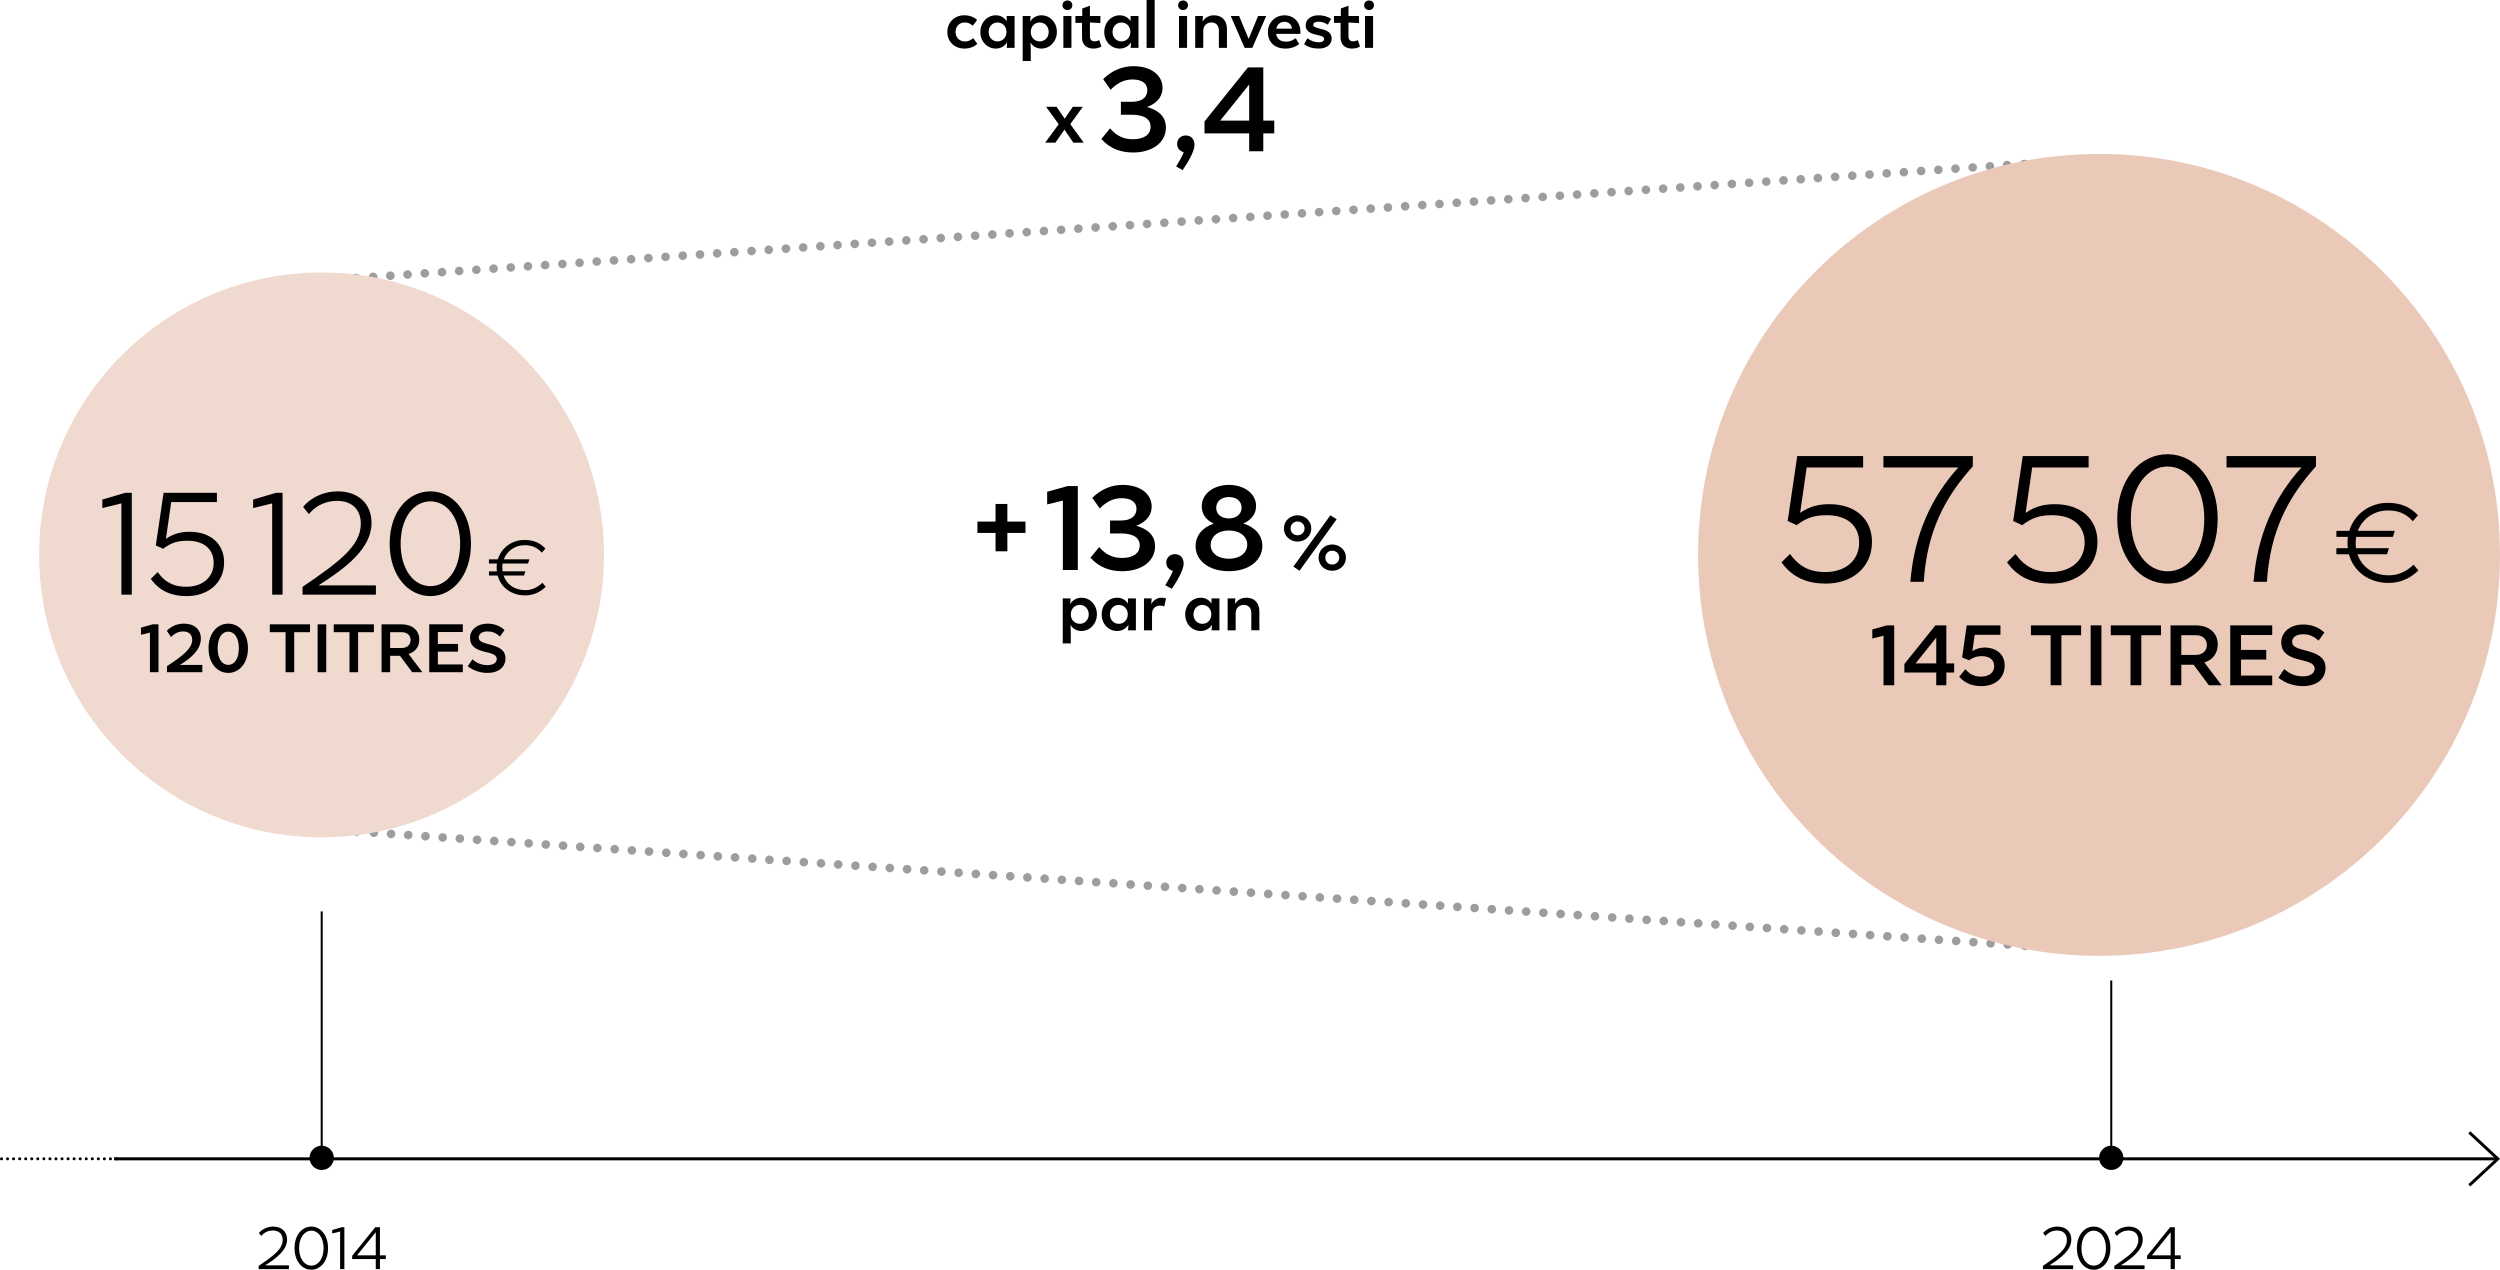 <?xml version="1.0" encoding="utf-8"?>
<svg xmlns="http://www.w3.org/2000/svg" id="Calque_2" data-name="Calque 2" viewBox="0 0 1200 609.48">
  <defs>
    <style>
      .cls-1 {
        fill: none;
      }

      .cls-1, .cls-2, .cls-3, .cls-4, .cls-5 {
        stroke-width: 0px;
      }

      .cls-3 {
        fill: #9d9d9c;
      }

      .cls-4 {
        fill: #f0d9ce;
      }

      .cls-5 {
        fill: #eac9b8;
      }
    </style>
  </defs>
  <g id="Calque_1-2" data-name="Calque 1">
    <path class="cls-2" d="m52.29,556.25c0-.41.29-.75.7-.75h0c.41,0,.75.33.75.75h0c0,.41-.33.7-.75.7h0c-.41,0-.7-.29-.7-.7Zm-2.89,0c0-.41.29-.75.7-.75h0c.41,0,.7.33.7.75h0c0,.41-.29.7-.7.7h0c-.41,0-.7-.29-.7-.7Zm-2.94,0c0-.41.33-.75.75-.75h0c.37,0,.7.33.7.75h0c0,.41-.33.7-.7.7h0c-.41,0-.75-.29-.75-.7Zm-2.89,0c0-.41.33-.75.75-.75h0c.37,0,.7.33.7.75h0c0,.41-.33.7-.7.7h0c-.41,0-.75-.29-.75-.7Zm-2.9,0c0-.41.33-.75.7-.75h0c.41,0,.75.33.75.75h0c0,.41-.33.7-.75.7h0c-.37,0-.7-.29-.7-.7Zm-2.89,0c0-.41.33-.75.7-.75h0c.41,0,.74.33.74.75h0c0,.41-.33.7-.74.7h0c-.37,0-.7-.29-.7-.7Zm-2.94,0c0-.41.33-.75.74-.75h0c.41,0,.7.33.7.75h0c0,.41-.29.7-.7.7h0c-.41,0-.74-.29-.74-.7Zm-2.9,0c0-.41.33-.75.75-.75h0c.37,0,.7.33.7.75h0c0,.41-.33.7-.7.7h0c-.41,0-.75-.29-.75-.7Zm-2.9,0c0-.41.33-.75.75-.75h0c.37,0,.7.33.7.75h0c0,.41-.33.7-.7.7h0c-.41,0-.75-.29-.75-.7Zm-2.89,0c0-.41.33-.75.7-.75h0c.41,0,.75.33.75.75h0c0,.41-.33.7-.75.7h0c-.37,0-.7-.29-.7-.7Zm-2.9,0c0-.41.29-.75.7-.75h0c.41,0,.75.33.75.75h0c0,.41-.33.7-.75.7h0c-.41,0-.7-.29-.7-.7Zm-2.89,0c0-.41.29-.75.7-.75h0c.41,0,.7.33.7.75h0c0,.41-.29.7-.7.7h0c-.41,0-.7-.29-.7-.7Zm-2.94,0c0-.41.33-.75.74-.75h0c.37,0,.7.33.7.75h0c0,.41-.33.7-.7.7h0c-.41,0-.74-.29-.74-.7Zm-2.9,0c0-.41.33-.75.75-.75h0c.37,0,.7.33.7.75h0c0,.41-.33.7-.7.7h0c-.41,0-.75-.29-.75-.7Zm-2.9,0c0-.41.33-.75.7-.75h0c.41,0,.75.33.75.75h0c0,.41-.33.7-.75.7h0c-.37,0-.7-.29-.7-.7Zm-2.89,0c0-.41.33-.75.7-.75h0c.41,0,.75.33.75.75h0c0,.41-.33.7-.75.7h0c-.37,0-.7-.29-.7-.7Zm-2.94,0c0-.41.33-.75.74-.75h0c.41,0,.7.33.7.75h0c0,.41-.29.7-.7.7h0c-.41,0-.74-.29-.74-.7Zm-2.9,0c0-.41.33-.75.75-.75h0c.37,0,.7.33.7.75h0c0,.41-.33.7-.7.7h0c-.41,0-.75-.29-.75-.7Z"/>
    <path class="cls-2" d="m.75,556.96c-.21,0-.41-.04-.54-.21-.13-.13-.21-.33-.21-.5,0-.21.08-.37.21-.54.29-.25.74-.25,1.03,0,.12.17.21.33.21.54,0,.17-.08.37-.21.5-.13.12-.33.21-.5.21Z"/>
    <g>
      <path class="cls-2" d="m467.13,18.29l1.99,2.75c-1.56,1.45-3.7,2.28-6.22,2.28-4.57,0-8.17-3.18-8.17-7.94s3.54-8.04,8.1-8.04c2.48,0,4.5.73,6.19,2.25l-2.12,2.78c-1.32-1.22-2.45-1.59-3.84-1.59-2.55,0-4.4,1.88-4.4,4.6s1.99,4.53,4.5,4.53c1.42,0,2.65-.46,3.97-1.62Z"/>
      <path class="cls-2" d="m483.44,20.28c-1.19,1.95-3.14,3.04-5.43,3.04-4.1,0-7.44-3.34-7.44-7.94s3.34-8.04,7.44-8.04c2.12,0,4,.99,5.19,2.84v-2.51h3.8v15.32h-3.77l.2-2.71Zm-.33-4.93c0-2.71-1.92-4.56-4.3-4.56s-4.27,1.85-4.27,4.56,1.92,4.53,4.27,4.53,4.3-1.85,4.3-4.53Z"/>
      <path class="cls-2" d="m490.9,7.67h3.77l-.2,2.71c1.19-1.95,3.18-3.04,5.39-3.04,4.1,0,7.44,3.37,7.44,7.94s-3.34,8.04-7.44,8.04c-2.15,0-4.07-1.03-5.23-2.88l.13,3.84v4.99h-3.87V7.67Zm12.47,7.67c0-2.71-1.92-4.56-4.3-4.56s-4.3,1.85-4.3,4.56,1.95,4.53,4.3,4.53,4.3-1.85,4.3-4.53Z"/>
      <path class="cls-2" d="m514.72,2.51c0,1.39-1.06,2.31-2.35,2.31s-2.38-.93-2.38-2.28,1.06-2.31,2.38-2.31,2.35.93,2.35,2.28Zm-4.3,20.47V7.67h3.87v15.32h-3.87Z"/>
      <path class="cls-2" d="m519.49,7.67v-3.6l3.67-1.33v4.93h5.03v3.41l-5.03-.3v6.85c0,1.46.89,2.22,2.28,2.22.76,0,1.49-.23,2.22-.59l1.03,3.07c-.96.6-2.31.99-3.8.99-3.27,0-5.52-1.79-5.52-5.33v-7.01h-3.18v-3.31h3.31Z"/>
      <path class="cls-2" d="m542.92,20.28c-1.19,1.95-3.14,3.04-5.43,3.04-4.1,0-7.44-3.34-7.44-7.94s3.34-8.04,7.44-8.04c2.12,0,4,.99,5.19,2.84v-2.51h3.8v15.32h-3.77l.2-2.71Zm-.33-4.93c0-2.71-1.92-4.56-4.3-4.56s-4.27,1.85-4.27,4.56,1.92,4.53,4.27,4.53,4.3-1.85,4.3-4.53Z"/>
      <path class="cls-2" d="m550.37,22.99V0h3.87v22.99h-3.87Z"/>
      <path class="cls-2" d="m570.22,2.51c0,1.39-1.06,2.31-2.35,2.31s-2.38-.93-2.38-2.28,1.06-2.31,2.38-2.31,2.35.93,2.35,2.28Zm-4.3,20.47V7.67h3.87v15.32h-3.87Z"/>
      <path class="cls-2" d="m577.57,22.99h-3.87V7.67h3.7l-.2,2.71c1.16-1.92,3.11-3.04,5.52-3.04,3.87,0,6.22,2.51,6.22,6.68v8.96h-3.87v-8.3c0-2.55-1.49-3.9-3.64-3.9s-3.87,1.52-3.87,4v8.2Z"/>
      <path class="cls-2" d="m599.35,18.69l4.53-11.02h3.9l-6.68,15.32h-3.67l-6.68-15.32h4.03l4.57,11.02Z"/>
      <path class="cls-2" d="m617.02,23.32c-5.06,0-8.43-2.98-8.43-7.87s3.74-8.1,7.94-8.1c4.43,0,7.64,3.21,7.64,7.84v1.06h-11.61c.4,2.75,2.38,3.74,4.76,3.74,1.59,0,3.08-.46,4.6-1.69l1.69,2.84c-1.72,1.39-4.04,2.18-6.58,2.18Zm-4.4-9.56h7.48c-.1-2.08-1.69-3.31-3.57-3.31-1.79,0-3.41,1.06-3.9,3.31Z"/>
      <path class="cls-2" d="m631.51,16.61c-2.81-.66-4.8-1.82-4.8-4.47s2.41-4.8,6.15-4.8c1.98,0,4.07.4,6.08,1.72l-1.59,2.81c-1.59-1.13-3.11-1.45-4.46-1.45-1.62,0-2.55.56-2.55,1.52s1.19,1.32,3.47,1.88c3.08.73,5.39,1.72,5.39,4.63,0,2.75-2.08,4.86-6.25,4.86-2.68,0-4.93-.6-7.01-2.12l1.62-2.84c1.85,1.45,3.84,1.95,5.46,1.95s2.55-.6,2.55-1.62c0-1.19-1.36-1.45-4.07-2.08Z"/>
      <path class="cls-2" d="m643.6,7.67v-3.6l3.67-1.33v4.93h5.03v3.41l-5.03-.3v6.85c0,1.46.89,2.22,2.28,2.22.76,0,1.49-.23,2.22-.59l1.03,3.07c-.96.6-2.31.99-3.8.99-3.27,0-5.52-1.79-5.52-5.33v-7.01h-3.18v-3.31h3.31Z"/>
      <path class="cls-2" d="m659.51,2.51c0,1.39-1.06,2.31-2.35,2.31s-2.38-.93-2.38-2.28,1.06-2.31,2.38-2.31,2.35.93,2.35,2.28Zm-4.3,20.47V7.67h3.87v15.32h-3.87Z"/>
    </g>
    <path class="cls-2" d="m510.93,62.23l-4.36,6.26h-4.91l6.52-8.86-6.07-8.38h5.03l3.91,5.74,3.91-5.74h4.8l-6.03,8.34,6.48,8.9h-4.99l-4.28-6.26Z"/>
    <g>
      <path class="cls-2" d="m543.83,73.2c-5.62,0-11.01-1.74-15.18-6.49l4.17-5.1c3.59,4.23,7.36,5.22,11.01,5.22,5.62,0,8.46-2.49,8.46-5.97s-2.72-5.79-9.1-5.79h-5.16v-6.2h5.16c4.93,0,7.53-2.14,7.53-5.62,0-3.07-2.43-5.1-7.13-5.1-3.3,0-6.84,1.16-10.49,4.92l-3.59-5.1c4.35-4.29,9.45-6.2,14.54-6.2,8.46,0,13.97,4.29,13.97,10.49,0,3.19-1.74,7.01-7.42,9.1,6.95,2.03,9.04,5.74,9.04,9.91,0,7.07-6.43,11.94-15.82,11.94Z"/>
      <path class="cls-2" d="m573.36,69.55c0,2.66-2.32,7.13-5.68,12.11l-3.13-1.74c1.57-2.55,2.9-4.87,3.65-6.9-1.85-.41-3.19-1.85-3.19-3.94,0-2.43,1.85-4.06,4.17-4.06s4.17,1.56,4.17,4.52Z"/>
      <path class="cls-2" d="m606.38,64.04v8.58h-6.78v-8.58h-21.44v-5.74l20.86-25.96h7.36v25.56h5.27v6.14h-5.27Zm-6.78-6.14v-17.33l-13.91,17.33h13.91Z"/>
    </g>
    <path class="cls-3" d="m160.56,134.16c-.08-1.12.79-2.11,1.9-2.19h0c1.16-.08,2.15.79,2.23,1.95h0c.04,1.12-.79,2.11-1.94,2.19h-.17c-1.08,0-1.99-.87-2.03-1.95Zm8.23-.58c-.08-1.12.79-2.11,1.94-2.19h0c1.12-.08,2.11.79,2.19,1.95h0c.08,1.12-.79,2.11-1.9,2.19h-.17c-1.08,0-1.99-.83-2.07-1.94Zm8.27-.54c-.08-1.16.79-2.15,1.9-2.19h0c1.16-.08,2.15.79,2.23,1.9h0c.08,1.16-.79,2.15-1.95,2.19h0s-.08.04-.12.04h0c-1.08,0-1.99-.87-2.07-1.94Zm8.27-.58c-.08-1.12.74-2.11,1.9-2.19h0c1.16-.08,2.15.79,2.19,1.95h0c.08,1.12-.79,2.11-1.9,2.19h-.17c-1.07,0-1.99-.83-2.03-1.94Zm8.23-.54c-.08-1.16.79-2.15,1.95-2.23h0c1.12-.08,2.11.79,2.19,1.94h0c.08,1.12-.79,2.11-1.9,2.19h-.17c-1.07,0-1.99-.83-2.07-1.9Zm8.27-.58c-.08-1.16.79-2.11,1.9-2.19h0c1.16-.08,2.15.79,2.23,1.9h0c.08,1.16-.79,2.15-1.94,2.19h0s-.08.04-.13.04h0c-1.07,0-1.99-.87-2.07-1.94Zm8.27-.58c-.08-1.12.79-2.11,1.9-2.19h0c1.16-.08,2.15.79,2.19,1.94h0c.08,1.12-.79,2.11-1.9,2.19h-.17c-1.08,0-1.99-.83-2.03-1.95Zm8.23-.54c-.08-1.16.79-2.15,1.94-2.19h0c1.12-.08,2.11.75,2.19,1.9h0c.08,1.16-.79,2.11-1.95,2.19h-.12c-1.08,0-1.99-.83-2.07-1.9Zm8.27-.58c-.08-1.12.79-2.11,1.9-2.19h0c1.16-.08,2.15.79,2.23,1.9h0c.04,1.16-.79,2.15-1.95,2.23h-.12c-1.08,0-1.99-.87-2.07-1.95Zm8.23-.58c-.04-1.12.79-2.11,1.95-2.19h0c1.12-.08,2.11.79,2.19,1.95h0c.08,1.12-.79,2.11-1.9,2.19h-.17c-1.07,0-1.99-.83-2.07-1.95Zm8.27-.54c-.08-1.16.79-2.15,1.9-2.19h0c1.16-.08,2.15.79,2.23,1.9h0c.08,1.16-.79,2.15-1.94,2.19h-.13c-1.07,0-1.99-.83-2.07-1.9Zm8.27-.58c-.08-1.12.79-2.11,1.9-2.19h0c1.16-.08,2.15.79,2.19,1.9h0c.08,1.16-.79,2.15-1.9,2.23h-.17c-1.08,0-1.99-.83-2.03-1.95Zm8.23-.54c-.08-1.16.79-2.15,1.94-2.23h0c1.12-.04,2.11.79,2.19,1.95h0c.08,1.12-.79,2.11-1.9,2.19h-.17c-1.08,0-1.99-.83-2.07-1.9Zm8.27-.58c-.08-1.12.79-2.11,1.94-2.19h0c1.12-.08,2.11.79,2.19,1.9h0c.08,1.16-.79,2.15-1.95,2.23h-.12c-1.08,0-1.99-.87-2.07-1.94Zm8.27-.58c-.08-1.12.79-2.11,1.9-2.19h0c1.16-.08,2.15.79,2.19,1.95h0c.08,1.12-.74,2.11-1.9,2.19h-.17c-1.07,0-1.99-.83-2.03-1.94Zm8.23-.54c-.08-1.16.79-2.15,1.95-2.23h0c1.12-.04,2.11.79,2.19,1.94h0c.08,1.16-.79,2.11-1.9,2.19h-.17c-1.07,0-1.99-.83-2.07-1.9Zm8.27-.58c-.08-1.12.79-2.11,1.9-2.19h0c1.16-.08,2.15.79,2.23,1.9h0c.08,1.16-.79,2.15-1.94,2.23h-.13c-1.07,0-1.99-.83-2.07-1.94Zm8.23-.54c-.04-1.16.79-2.15,1.95-2.23h0c1.16-.08,2.11.79,2.19,1.94h0c.08,1.12-.79,2.11-1.9,2.19h-.17c-1.08,0-1.99-.83-2.07-1.9Zm8.27-.58c-.08-1.16.79-2.11,1.95-2.19h0c1.12-.08,2.11.79,2.19,1.9h0c.08,1.16-.79,2.15-1.95,2.23h-.12c-1.08,0-1.99-.87-2.07-1.94Zm8.27-.58c-.08-1.12.79-2.11,1.9-2.19h0c1.16-.08,2.15.79,2.19,1.9h0c.13,1.16-.74,2.15-1.9,2.23h-.17c-1.07,0-1.94-.83-2.03-1.95Zm8.23-.54c-.08-1.16.79-2.15,1.95-2.23h0c1.12-.08,2.11.79,2.19,1.95h0c.08,1.12-.79,2.11-1.9,2.19h-.17c-1.07,0-1.99-.83-2.07-1.9Zm8.27-.58c-.08-1.16.79-2.11,1.95-2.19h0c1.12-.08,2.11.79,2.19,1.9h0c.08,1.16-.79,2.15-1.94,2.23h-.13c-1.07,0-1.99-.87-2.07-1.95Zm8.27-.58c-.08-1.12.79-2.11,1.9-2.19h0c1.16-.08,2.15.79,2.23,1.95h0c.04,1.12-.79,2.11-1.94,2.19h-.13c-1.12,0-2.03-.83-2.07-1.95Zm8.23-.54c-.08-1.16.79-2.15,1.95-2.19h0c1.12-.08,2.11.74,2.19,1.9h0c.08,1.12-.79,2.11-1.9,2.19h0c-.08,0-.13.04-.17.04h0c-1.07,0-1.99-.87-2.07-1.95Zm8.27-.58c-.08-1.12.79-2.11,1.9-2.19h0c1.16-.08,2.15.79,2.23,1.9h0c.08,1.16-.79,2.15-1.95,2.23h-.16c-1.03,0-1.95-.87-2.03-1.94Zm8.27-.54c-.08-1.16.75-2.15,1.9-2.23h0c1.16-.08,2.11.79,2.19,1.95h0c.08,1.12-.79,2.11-1.9,2.19h-.16c-1.08,0-1.99-.83-2.03-1.9Zm8.23-.58c-.08-1.16.79-2.15,1.94-2.19h0c1.12-.08,2.11.79,2.19,1.9h0c.08,1.16-.79,2.15-1.95,2.19h0s-.08.04-.12.04h0c-1.08,0-1.99-.87-2.07-1.94Zm8.27-.58c-.08-1.12.79-2.11,1.9-2.19h0c1.16-.08,2.15.79,2.23,1.95h0c.08,1.12-.79,2.11-1.95,2.19h-.17c-1.03,0-1.95-.87-2.03-1.94Zm8.27-.54c-.08-1.16.79-2.15,1.9-2.23h0c1.16-.08,2.15.79,2.19,1.94h0c.08,1.12-.79,2.11-1.9,2.19h-.17c-1.07,0-1.99-.83-2.03-1.9Zm8.23-.58c-.08-1.16.79-2.11,1.95-2.19h0c1.12-.08,2.11.79,2.19,1.9h0c.08,1.16-.79,2.15-1.95,2.19h0s-.08.04-.12.04h0c-1.07,0-1.99-.87-2.07-1.94Zm8.27-.58c-.08-1.12.79-2.11,1.9-2.19h0c1.16-.08,2.15.79,2.23,1.94h0c.04,1.12-.79,2.11-1.95,2.19h-.12c-1.07,0-1.99-.83-2.07-1.95Zm8.23-.54c-.04-1.16.79-2.15,1.94-2.19h0c1.12-.08,2.11.75,2.19,1.9h0c.08,1.16-.79,2.11-1.9,2.19h-.16c-1.08,0-1.99-.83-2.07-1.9Zm8.27-.58c-.08-1.12.79-2.11,1.9-2.19h0c1.16-.08,2.15.79,2.23,1.9h0c.08,1.16-.79,2.15-1.95,2.23h-.12c-1.08,0-1.99-.87-2.07-1.95Zm8.27-.58c-.08-1.12.79-2.11,1.9-2.19h0c1.16-.08,2.15.79,2.19,1.95h0c.08,1.12-.79,2.11-1.9,2.19h-.17c-1.07,0-1.99-.83-2.03-1.95Zm8.23-.54c-.08-1.16.79-2.15,1.95-2.19h0c1.12-.08,2.11.74,2.19,1.9h0c.08,1.16-.79,2.15-1.94,2.19h0s-.08.04-.13.04h0c-1.07,0-1.99-.87-2.07-1.95Zm8.27-.58c-.08-1.12.79-2.11,1.95-2.19h0c1.12-.08,2.11.79,2.19,1.95h0c.08,1.12-.79,2.11-1.94,2.19h-.13c-1.07,0-1.99-.83-2.07-1.94Zm8.27-.54c-.08-1.16.79-2.15,1.9-2.23h0c1.16-.04,2.15.79,2.19,1.95h0c.08,1.12-.79,2.11-1.9,2.19h-.13c-1.12,0-2.03-.83-2.07-1.9Zm8.23-.58c-.08-1.12.79-2.11,1.94-2.19h0c1.12-.08,2.11.79,2.19,1.9h0c.08,1.16-.79,2.15-1.9,2.19h0c-.08,0-.13.04-.17.04h0c-1.08,0-1.99-.87-2.07-1.94Zm8.27-.58c-.08-1.12.79-2.11,1.9-2.19h0c1.16-.08,2.15.79,2.23,1.95h0c.08,1.12-.79,2.11-1.95,2.19h-.17c-1.07,0-1.94-.83-2.03-1.94Zm8.23-.54c-.04-1.16.79-2.15,1.95-2.23h0c1.16-.04,2.11.79,2.19,1.94h0c.08,1.16-.79,2.11-1.9,2.19h-.17c-1.07,0-1.99-.83-2.07-1.9Zm8.27-.58c-.08-1.12.79-2.11,1.95-2.19h0c1.12-.08,2.11.79,2.19,1.9h0c.08,1.16-.79,2.15-1.94,2.23h-.13c-1.07,0-1.99-.83-2.07-1.94Zm8.27-.54c-.08-1.16.79-2.15,1.9-2.23h0c1.16-.08,2.15.79,2.19,1.94h0c.08,1.12-.75,2.11-1.9,2.19h-.13c-1.12,0-2.03-.83-2.07-1.9Zm8.23-.58c-.08-1.16.79-2.11,1.94-2.19h0c1.12-.08,2.11.79,2.19,1.9h0c.08,1.16-.79,2.11-1.9,2.19h-.17c-1.08,0-1.99-.83-2.07-1.9Zm8.27-.58c-.08-1.12.79-2.11,1.94-2.19h0c1.12-.08,2.11.79,2.19,1.9h0c.08,1.16-.79,2.15-1.95,2.23h-.12c-1.08,0-1.99-.83-2.07-1.95Zm8.27-.54c-.08-1.16.79-2.15,1.9-2.23h0c1.16-.08,2.15.79,2.23,1.95h0c.04,1.12-.79,2.11-1.95,2.19h-.12c-1.12,0-2.03-.83-2.07-1.9Zm8.23-.58c-.08-1.16.79-2.11,1.95-2.19h0c1.12-.08,2.11.79,2.19,1.9h0c.08,1.16-.79,2.15-1.9,2.23h-.17c-1.07,0-1.99-.87-2.07-1.95Zm8.27-.58c-.08-1.12.79-2.11,1.9-2.19h0c1.16-.08,2.15.79,2.23,1.95h0c.08,1.12-.79,2.11-1.94,2.19h-.13c-1.07,0-1.99-.83-2.07-1.94Zm8.27-.54c-.08-1.16.75-2.15,1.9-2.19h0c1.16-.08,2.11.79,2.19,1.9h0c.08,1.12-.79,2.11-1.9,2.19h-.17c-1.08,0-1.99-.83-2.03-1.9Zm8.23-.58c-.08-1.12.79-2.11,1.94-2.19h0c1.12-.08,2.11.79,2.19,1.9h0c.08,1.16-.79,2.15-1.95,2.23h-.12c-1.08,0-1.99-.83-2.07-1.94Zm8.27-.54c-.08-1.16.79-2.15,1.9-2.23h0c1.16-.08,2.15.79,2.23,1.95h0c.08,1.12-.79,2.11-1.95,2.19h-.12c-1.08,0-1.99-.83-2.07-1.9Zm8.27-.58c-.08-1.16.79-2.15,1.9-2.19h0c1.12-.08,2.11.79,2.19,1.9h0c.08,1.16-.79,2.15-1.9,2.19h0s-.12.04-.17.04h0c-1.07,0-1.99-.87-2.03-1.94Zm8.23-.58c-.08-1.12.79-2.11,1.95-2.19h0c1.12-.08,2.11.79,2.19,1.95h0c.08,1.12-.79,2.11-1.94,2.19h-.13c-1.07,0-1.99-.83-2.07-1.94Zm8.27-.54c-.08-1.16.79-2.15,1.9-2.23h0c1.16-.08,2.15.79,2.23,1.94h0c.04,1.12-.79,2.11-1.94,2.19h-.13c-1.07,0-1.99-.83-2.07-1.9Zm8.23-.58c-.04-1.16.79-2.11,1.94-2.19h0c1.12-.08,2.11.79,2.19,1.9h0c.08,1.16-.79,2.15-1.9,2.23h-.17c-1.08,0-1.99-.87-2.07-1.94Zm8.27-.58c-.08-1.12.79-2.11,1.94-2.19h0c1.12-.08,2.11.79,2.19,1.94h0c.08,1.12-.79,2.11-1.95,2.19h-.12c-1.08,0-1.99-.83-2.07-1.95Zm8.27-.54c-.08-1.16.79-2.15,1.9-2.19h0c1.16-.08,2.15.74,2.19,1.9h0c.08,1.16-.79,2.11-1.9,2.19h-.12c-1.12,0-2.03-.83-2.07-1.9Zm8.23-.58c-.08-1.12.79-2.11,1.95-2.19h0c1.12-.08,2.11.79,2.19,1.9h0c.08,1.16-.79,2.15-1.9,2.23h-.17c-1.07,0-1.99-.87-2.07-1.95Zm8.27-.58c-.08-1.12.79-2.11,1.9-2.19h0c1.16-.08,2.15.79,2.23,1.95h0c.08,1.12-.79,2.11-1.94,2.19h-.13c-1.07,0-1.99-.83-2.07-1.94Zm8.27-.54c-.08-1.16.79-2.15,1.9-2.19h0c1.16-.08,2.15.74,2.19,1.9h0c.08,1.16-.75,2.15-1.9,2.19h0s-.08.04-.13.04h0c-1.12,0-2.03-.87-2.07-1.95Zm8.23-.58c-.08-1.12.79-2.11,1.94-2.19h0c1.12-.08,2.11.79,2.19,1.95h0c.08,1.12-.79,2.11-1.9,2.19h-.17c-1.08,0-1.99-.83-2.07-1.94Zm8.27-.54c-.08-1.16.79-2.15,1.9-2.23h0c1.16-.04,2.15.79,2.23,1.95h0c.08,1.12-.79,2.11-1.95,2.19h-.12c-1.08,0-1.99-.83-2.07-1.9Zm8.23-.58c-.04-1.12.79-2.11,1.95-2.19h0c1.16-.08,2.11.79,2.19,1.9h0c.08,1.16-.79,2.15-1.9,2.19h0s-.12.04-.17.04h0c-1.07,0-1.99-.87-2.07-1.94Zm8.27-.58c-.08-1.12.79-2.11,1.95-2.19h0c1.12-.08,2.11.79,2.19,1.95h0c.08,1.12-.79,2.11-1.94,2.19h-.13c-1.07,0-1.99-.83-2.07-1.94Zm8.27-.54c-.08-1.16.79-2.15,1.9-2.23h0c1.16-.04,2.15.79,2.19,1.94h0c.08,1.16-.75,2.11-1.9,2.19h-.13c-1.12,0-2.03-.83-2.07-1.9Zm8.23-.58c-.08-1.12.79-2.11,1.94-2.19h0c1.12-.08,2.11.79,2.19,1.9h0c.08,1.16-.79,2.15-1.9,2.23h-.17c-1.08,0-1.99-.83-2.07-1.94Zm8.27-.54c-.08-1.16.79-2.15,1.9-2.23h0c1.16-.08,2.15.79,2.23,1.94h0c.08,1.12-.79,2.11-1.95,2.19h-.12c-1.08,0-1.99-.83-2.07-1.9Zm8.27-.58c-.08-1.16.79-2.11,1.9-2.19h0c1.16-.08,2.15.79,2.23,1.9h0c.04,1.16-.79,2.11-1.95,2.19h-.17c-1.07,0-1.99-.83-2.03-1.9Zm8.23-.58c-.08-1.12.79-2.11,1.95-2.19h0c1.12-.08,2.11.79,2.19,1.9h0c.08,1.16-.79,2.15-1.9,2.23h-.17c-1.07,0-1.99-.83-2.07-1.95Zm8.27-.54c-.08-1.16.79-2.15,1.9-2.23h0c1.16-.04,2.15.79,2.23,1.95h0c.08,1.12-.79,2.11-1.94,2.19h-.13c-1.07,0-1.99-.83-2.07-1.9Zm8.27-.58c-.08-1.16.75-2.11,1.9-2.19h0c1.16-.08,2.11.79,2.19,1.9h0c.08,1.16-.79,2.15-1.9,2.23h-.17c-1.08,0-1.99-.87-2.03-1.95Zm8.23-.58c-.08-1.12.79-2.11,1.94-2.19h0c1.12-.08,2.11.79,2.19,1.95h0c.08,1.12-.79,2.11-1.95,2.19h-.12c-1.08,0-1.99-.83-2.07-1.94Zm8.27-.54c-.08-1.16.79-2.15,1.9-2.19h0c1.16-.08,2.15.79,2.23,1.9h0c.04,1.12-.79,2.11-1.95,2.19h-.17c-1.07,0-1.94-.83-2.03-1.9Zm8.27-.58c-.08-1.12.74-2.11,1.9-2.19h0c1.12-.08,2.11.79,2.19,1.9h0c.08,1.16-.79,2.15-1.9,2.23h-.17c-1.07,0-1.99-.83-2.03-1.94Zm8.23-.54c-.08-1.16.79-2.15,1.9-2.23h0c1.16-.08,2.15.79,2.23,1.95h0c.08,1.12-.79,2.11-1.94,2.19h-.13c-1.07,0-1.99-.83-2.07-1.9Zm8.27-.58c-.08-1.16.79-2.15,1.9-2.19h0c1.16-.08,2.15.79,2.23,1.9h0c.04,1.16-.79,2.15-1.94,2.19h0s-.08.04-.13.04h0c-1.07,0-1.99-.87-2.07-1.94Zm8.23-.58c-.04-1.12.79-2.11,1.94-2.19h0c1.12-.08,2.11.79,2.19,1.95h0c.08,1.12-.79,2.11-1.9,2.19h-.17c-1.08,0-1.99-.83-2.07-1.94Zm8.27-.54c-.08-1.16.79-2.15,1.94-2.23h0c1.12-.08,2.11.79,2.19,1.94h0c.08,1.12-.79,2.11-1.95,2.19h-.12c-1.08,0-1.99-.83-2.07-1.9Zm8.27-.58c-.08-1.16.79-2.11,1.9-2.19h0c1.16-.08,2.15.79,2.19,1.9h0c.08,1.16-.74,2.15-1.9,2.23h-.12c-1.12,0-2.03-.87-2.07-1.95Zm8.23-.58c-.08-1.12.79-2.11,1.95-2.19h0c1.12-.08,2.11.79,2.19,1.94h0c.08,1.12-.79,2.11-1.9,2.19h-.17c-1.07,0-1.99-.83-2.07-1.95Zm8.27-.54c-.08-1.16.79-2.15,1.9-2.19h0c1.16-.08,2.15.74,2.23,1.9h0c.08,1.12-.79,2.15-1.94,2.19h-.13c-1.07,0-1.99-.83-2.07-1.9Zm8.27-.58c-.08-1.12.79-2.11,1.9-2.19h0c1.12-.08,2.11.79,2.19,1.9h0c.08,1.16-.79,2.15-1.9,2.23h-.17c-1.08,0-1.99-.87-2.03-1.95Zm8.23-.58c-.08-1.12.79-2.11,1.94-2.19h0c1.12-.08,2.11.79,2.19,1.95h0c.08,1.12-.79,2.11-1.9,2.19h-.17c-1.08,0-1.99-.83-2.07-1.94Zm8.27-.54c-.08-1.16.79-2.15,1.9-2.19h0c1.16-.08,2.15.79,2.23,1.9h0c.08,1.16-.79,2.15-1.95,2.19h0s-.08.04-.12.04h0c-1.08,0-1.99-.87-2.07-1.95Zm8.23-.58c-.04-1.12.79-2.11,1.95-2.19h0c1.16-.08,2.11.79,2.19,1.95h0c.08,1.12-.79,2.11-1.9,2.19h-.17c-1.07,0-1.99-.83-2.07-1.94Zm8.27-.54c-.08-1.16.79-2.15,1.95-2.23h0c1.12-.08,2.11.79,2.19,1.95h0c.08,1.12-.79,2.11-1.94,2.19h-.13c-1.07,0-1.99-.83-2.07-1.9Zm8.27-.58c-.08-1.12.79-2.11,1.9-2.19h0c1.16-.08,2.15.79,2.19,1.9h0c.08,1.16-.75,2.15-1.9,2.19h0s-.13.04-.17.04h0c-1.08,0-1.99-.87-2.03-1.94Zm8.23-.58c-.08-1.12.79-2.11,1.95-2.19h0c1.12-.08,2.11.79,2.19,1.95h0c.08,1.12-.79,2.11-1.9,2.19h-.17c-1.08,0-1.99-.83-2.07-1.94Zm8.27-.54c-.08-1.16.79-2.15,1.9-2.23h0c1.16-.04,2.15.79,2.23,1.94h0c.08,1.16-.79,2.11-1.95,2.19h-.12c-1.08,0-1.99-.83-2.07-1.9Zm8.27-.58c-.08-1.12.79-2.11,1.9-2.19h0c1.16-.08,2.11.79,2.19,1.9h0c.08,1.16-.79,2.15-1.9,2.23h-.17c-1.07,0-1.99-.83-2.03-1.95Zm8.23-.54c-.08-1.16.79-2.15,1.95-2.23h0c1.12-.08,2.11.79,2.19,1.94h0c.08,1.12-.79,2.11-1.9,2.19h-.17c-1.07,0-1.99-.83-2.07-1.9Zm8.27-.58c-.08-1.16.79-2.11,1.9-2.19h0c1.16-.08,2.15.79,2.23,1.9h0c.08,1.16-.79,2.11-1.94,2.19h-.13c-1.07,0-1.99-.83-2.07-1.9Zm8.27-.58c-.08-1.12.75-2.11,1.9-2.19h0c1.16-.08,2.11.79,2.19,1.9h0c.08,1.16-.79,2.15-1.9,2.23h-.17c-1.07,0-1.99-.83-2.03-1.95Zm8.23-.54c-.08-1.16.79-2.15,1.95-2.23h0c1.12-.04,2.11.79,2.19,1.95h0c.08,1.12-.79,2.11-1.95,2.19h-.12c-1.07,0-1.99-.83-2.07-1.9Zm8.27-.58c-.08-1.12.79-2.11,1.9-2.19h0c1.16-.08,2.15.79,2.23,1.9h0c.04,1.16-.79,2.15-1.95,2.23h-.12c-1.07,0-1.99-.83-2.07-1.95Zm8.23-.58c-.08-1.12.79-2.11,1.94-2.19h0c1.12-.08,2.11.79,2.19,1.95h0c.08,1.12-.79,2.11-1.9,2.19h-.16c-1.08,0-1.99-.83-2.07-1.94Zm8.27-.54c-.08-1.16.79-2.15,1.9-2.19h0c1.16-.08,2.15.79,2.23,1.9h0c.08,1.12-.79,2.11-1.95,2.19h-.12c-1.08,0-1.99-.83-2.07-1.9Zm8.27-.58c-.08-1.12.79-2.11,1.9-2.19h0c1.16-.08,2.15.79,2.19,1.9h0c.08,1.16-.79,2.15-1.9,2.23h-.17c-1.03,0-1.95-.83-2.03-1.94Zm8.23-.54c-.04-1.16.79-2.15,1.95-2.23h0c1.12-.08,2.11.79,2.19,1.95h0c.08,1.12-.79,2.11-1.9,2.19h-.17c-1.07,0-1.99-.83-2.07-1.9Zm8.27-.58c-.08-1.16.79-2.11,1.95-2.19h0c1.12-.08,2.11.79,2.19,1.9h0c.08,1.16-.79,2.15-1.95,2.19h0s-.08.04-.12.04h0c-1.07,0-1.99-.87-2.07-1.94Zm8.27-.58c-.08-1.12.74-2.11,1.9-2.19h0c1.16-.08,2.11.79,2.19,1.94h0c.08,1.12-.79,2.11-1.9,2.19h-.17c-1.07,0-1.99-.87-2.03-1.95Zm8.23-.54c-.08-1.16.78-2.15,1.94-2.19h0c1.12-.12,2.11.75,2.19,1.9h0c.08,1.12-.79,2.11-1.95,2.19h-.12c-1.07,0-1.99-.83-2.07-1.9Zm8.27-.58c-.08-1.16.78-2.11,1.9-2.19h0c1.16-.08,2.15.79,2.23,1.9h0c.04,1.16-.79,2.15-1.95,2.23h-.12c-1.07,0-1.99-.87-2.07-1.95Zm8.27-.58c-.08-1.12.78-2.11,1.9-2.19h0c1.12-.08,2.11.79,2.19,1.94h0c.08,1.12-.79,2.11-1.91,2.19h-.16c-1.08,0-1.99-.83-2.03-1.95Z"/>
    <g>
      <path class="cls-2" d="m477.86,250.36v-8.46h5.68v8.46h8.69v5.45h-8.69v8.81h-5.68v-8.81h-8.69v-5.45h8.69Z"/>
      <path class="cls-2" d="m517.36,273.6h-7.19v-33.32l-7.53,1.85v-6.09l9.79-2.72h4.92v40.27Z"/>
      <path class="cls-2" d="m538.62,274.18c-5.62,0-11.01-1.74-15.18-6.49l4.17-5.1c3.59,4.23,7.36,5.22,11.01,5.22,5.62,0,8.46-2.49,8.46-5.97s-2.72-5.79-9.1-5.79h-5.16v-6.2h5.16c4.93,0,7.53-2.14,7.53-5.62,0-3.07-2.43-5.1-7.13-5.1-3.3,0-6.84,1.16-10.49,4.92l-3.59-5.1c4.35-4.29,9.45-6.2,14.54-6.2,8.46,0,13.97,4.29,13.97,10.49,0,3.19-1.74,7.01-7.42,9.1,6.95,2.03,9.04,5.74,9.04,9.91,0,7.07-6.43,11.94-15.82,11.94Z"/>
      <path class="cls-2" d="m568.15,270.52c0,2.66-2.32,7.13-5.68,12.11l-3.13-1.74c1.57-2.55,2.9-4.87,3.65-6.9-1.85-.41-3.19-1.85-3.19-3.94,0-2.43,1.85-4.06,4.17-4.06s4.17,1.56,4.17,4.52Z"/>
      <path class="cls-2" d="m602.91,242.88c0,3.54-1.97,6.55-6.08,8.4,5.74,1.85,9.1,5.68,9.1,10.78,0,6.66-6.14,12.11-16.05,12.11s-15.99-5.33-15.99-11.94c0-5.16,3.24-9.04,8.69-10.89-3.94-1.85-5.74-4.81-5.74-8.34,0-6.14,5.91-10.26,13.04-10.26s13.04,4.06,13.04,10.14Zm-4.23,18.54c0-3.94-3.54-6.78-8.81-6.78s-8.75,2.96-8.75,6.9,3.48,6.66,8.75,6.66,8.81-2.78,8.81-6.78Zm-2.72-17.73c0-3.19-2.55-5.1-6.09-5.1s-6.08,1.97-6.08,5.22,2.72,5.04,6.08,5.04,6.09-1.91,6.09-5.16Z"/>
    </g>
    <path class="cls-2" d="m629.42,253.63c0,3.65-2.94,6.33-6.59,6.33s-6.55-2.68-6.55-6.33,2.98-6.29,6.55-6.29,6.59,2.68,6.59,6.29Zm-3.24,0c0-1.94-1.49-3.31-3.35-3.31s-3.35,1.34-3.35,3.31,1.53,3.31,3.35,3.31,3.35-1.34,3.35-3.31Zm-2.42,20.34l-2.94-2.01,17.76-24.62,3.02,1.9-17.84,24.73Zm9.16-6.29c0-3.65,2.94-6.33,6.55-6.33s6.59,2.68,6.59,6.33-2.98,6.29-6.59,6.29-6.55-2.68-6.55-6.29Zm3.24,0c0,1.94,1.49,3.31,3.31,3.31s3.35-1.34,3.35-3.31-1.49-3.35-3.35-3.35-3.31,1.38-3.31,3.35Z"/>
    <g>
      <path class="cls-2" d="m510.12,287.23h3.77l-.2,2.71c1.19-1.95,3.18-3.04,5.39-3.04,4.1,0,7.44,3.37,7.44,7.94s-3.34,8.04-7.44,8.04c-2.15,0-4.07-1.03-5.23-2.88l.13,3.84v4.99h-3.87v-21.6Zm12.47,7.67c0-2.71-1.92-4.56-4.3-4.56s-4.3,1.85-4.3,4.56,1.95,4.53,4.3,4.53,4.3-1.85,4.3-4.53Z"/>
      <path class="cls-2" d="m541.66,299.84c-1.19,1.95-3.14,3.04-5.42,3.04-4.1,0-7.44-3.34-7.44-7.94s3.34-8.04,7.44-8.04c2.12,0,4,.99,5.19,2.84v-2.51h3.8v15.32h-3.77l.2-2.71Zm-.33-4.93c0-2.71-1.92-4.56-4.3-4.56s-4.27,1.85-4.27,4.56,1.92,4.53,4.27,4.53,4.3-1.85,4.3-4.53Z"/>
      <path class="cls-2" d="m552.98,302.55h-3.87v-15.32h3.7l-.23,2.78c1.06-1.95,2.81-3.11,5.06-3.11.76,0,1.49.13,2.08.4l-.89,3.8c-.66-.26-1.26-.4-1.92-.4-2.48,0-3.93,1.65-3.93,3.93v7.91Z"/>
      <path class="cls-2" d="m581.77,299.84c-1.19,1.95-3.14,3.04-5.43,3.04-4.1,0-7.44-3.34-7.44-7.94s3.34-8.04,7.44-8.04c2.12,0,4,.99,5.19,2.84v-2.51h3.8v15.32h-3.77l.2-2.71Zm-.33-4.93c0-2.71-1.92-4.56-4.3-4.56s-4.27,1.85-4.27,4.56,1.92,4.53,4.27,4.53,4.3-1.85,4.3-4.53Z"/>
      <path class="cls-2" d="m593.13,302.55h-3.87v-15.32h3.7l-.2,2.71c1.16-1.92,3.11-3.04,5.52-3.04,3.87,0,6.22,2.51,6.22,6.68v8.96h-3.87v-8.3c0-2.55-1.49-3.9-3.64-3.9s-3.87,1.52-3.87,4v8.2Z"/>
    </g>
    <path class="cls-3" d="m1004.87,458.25c-1.16-.08-2.03-1.08-1.94-2.19h0c.08-1.16,1.07-2.03,2.23-1.94h0c1.12.08,1.99,1.07,1.91,2.23h0c-.08,1.07-.95,1.9-2.03,1.9h-.17Zm-8.27-.58c-1.12-.08-1.99-1.03-1.9-2.19h0c.08-1.12,1.03-1.99,2.19-1.9h0c1.16.04,2.03,1.03,1.91,2.19h0c-.04,1.07-.95,1.9-2.03,1.9h-.17Zm-8.23-.54c-1.16-.08-2.03-1.08-1.94-2.23h0c.08-1.12,1.07-1.99,2.19-1.9h0c1.16.08,2.03,1.07,1.95,2.19h0c-.08,1.12-.99,1.95-2.07,1.95h-.13Zm-8.27-.58c-1.16-.08-1.98-1.07-1.94-2.19h0c.08-1.16,1.07-2.03,2.23-1.95h0c1.12.08,1.98,1.08,1.9,2.23h0c-.08,1.08-.95,1.9-2.07,1.9h-.13Zm-8.27-.54c-1.12-.08-1.99-1.08-1.9-2.23h0c.08-1.12,1.08-1.99,2.19-1.9h0c1.16.08,2.03,1.03,1.95,2.19h0c-.08,1.08-.99,1.95-2.07,1.95h-.17Zm-8.23-.58c-1.16-.08-2.03-1.07-1.95-2.19h0c.08-1.16,1.08-2.03,2.23-1.95h0c1.12.08,1.99,1.08,1.9,2.19h0c-.08,1.12-.99,1.94-2.03,1.94h-.17Zm-8.27-.58c-1.12-.08-1.99-1.07-1.9-2.19h0c.08-1.12,1.03-1.99,2.19-1.95h0c1.16.08,1.99,1.08,1.9,2.23h0c-.04,1.08-.95,1.9-2.03,1.9h-.17Zm-8.23-.54c-1.16-.08-2.03-1.07-1.94-2.23h0c.08-1.12,1.07-1.99,2.19-1.9h0c1.16.08,2.03,1.08,1.95,2.19h0c-.08,1.12-.99,1.94-2.07,1.94h-.13Zm-8.27-.58c-1.16-.08-1.99-1.07-1.94-2.19h0c.08-1.16,1.07-2.03,2.23-1.95h0c1.12.08,1.99,1.08,1.9,2.23h0c-.08,1.08-.99,1.9-2.07,1.9h-.13Zm-8.27-.58c-1.12-.08-1.99-1.03-1.9-2.19h0c.08-1.12,1.07-1.99,2.19-1.9h0c1.16.04,1.99,1.03,1.9,2.19h0c-.04,1.07-.95,1.9-2.03,1.9h-.17Zm-8.23-.54c-1.16-.08-2.03-1.08-1.95-2.23h0c.08-1.12,1.07-1.99,2.19-1.9h0c1.16.08,2.03,1.07,1.95,2.19h0c-.08,1.12-.99,1.95-2.07,1.95h-.12Zm-8.27-.58c-1.16-.08-1.99-1.08-1.95-2.19h0c.08-1.16,1.07-2.03,2.23-1.94h0c1.12.08,1.99,1.07,1.9,2.23h0c-.08,1.07-.99,1.9-2.07,1.9h-.12Zm-8.27-.58c-1.12-.04-1.99-1.03-1.9-2.19h0c.08-1.12,1.08-1.99,2.19-1.9h0c1.16.08,1.99,1.03,1.94,2.19h0c-.08,1.07-.99,1.95-2.07,1.95h0s-.12,0-.16-.04Zm-8.23-.54c-1.16-.08-2.03-1.08-1.95-2.19h0c.08-1.16,1.08-2.03,2.23-1.94h0c1.12.08,1.99,1.07,1.9,2.19h0c-.08,1.12-.99,1.95-2.07,1.95h-.12Zm-8.27-.58c-1.12-.08-1.99-1.07-1.9-2.19h0c.04-1.16,1.03-2.03,2.19-1.9h0c1.16.04,1.99,1.03,1.9,2.19h0c-.04,1.08-.95,1.9-2.03,1.9h-.17Zm-8.23-.54c-1.16-.08-2.03-1.08-1.95-2.23h0c.08-1.12,1.07-1.99,2.19-1.9h0c1.16.08,2.03,1.03,1.95,2.19h0c-.08,1.08-.99,1.95-2.07,1.95h-.12Zm-8.27-.58c-1.16-.08-1.99-1.07-1.95-2.19h0c.08-1.16,1.07-2.03,2.23-1.95h0c1.12.08,1.99,1.08,1.9,2.19h0c-.08,1.12-.99,1.94-2.07,1.94h-.12Zm-8.27-.58c-1.12-.04-1.99-1.07-1.9-2.19h0c.08-1.16,1.03-1.99,2.19-1.9h0c1.12.04,1.99,1.03,1.9,2.19h0c-.04,1.08-.95,1.9-2.07,1.9h-.12Zm-8.27-.54c-1.12-.08-1.99-1.07-1.9-2.23h0c.08-1.12,1.08-1.99,2.19-1.9h0c1.16.08,2.03,1.08,1.94,2.19h0c-.08,1.07-.99,1.94-2.07,1.94h-.16Zm-8.23-.58c-1.16-.08-2.03-1.07-1.95-2.19h0c.08-1.16,1.08-2.03,2.23-1.95h0c1.12.08,1.99,1.08,1.9,2.19h0c-.08,1.12-.99,1.94-2.07,1.94h-.12Zm-8.27-.58c-1.12-.04-1.99-1.03-1.9-2.19h0c.08-1.12,1.03-1.99,2.19-1.9h0c1.16.04,1.99,1.03,1.95,2.19h0c-.08,1.07-.99,1.94-2.07,1.94h0s-.13-.04-.17-.04Zm-8.23-.54c-1.16-.08-2.03-1.08-1.94-2.19h0c.08-1.16,1.07-2.03,2.19-1.94h0c1.16.08,2.03,1.07,1.95,2.19h0c-.08,1.12-.99,1.95-2.07,1.95h-.13Zm-8.27-.58c-1.16-.08-1.99-1.08-1.9-2.19h0c.04-1.16,1.03-1.99,2.19-1.94h0c1.12.08,1.99,1.07,1.9,2.23h0c-.04,1.07-.95,1.9-2.07,1.9h-.13Zm-8.27-.58c-1.12-.04-1.99-1.03-1.9-2.19h0c.08-1.12,1.08-1.99,2.19-1.9h0c1.16.08,2.03,1.07,1.94,2.19h0c-.08,1.07-.99,1.95-2.07,1.95h0s-.08,0-.17-.04Zm-8.23-.54c-1.16-.08-2.03-1.08-1.95-2.19h0c.08-1.16,1.08-2.03,2.23-1.94h0c1.12.08,1.99,1.07,1.9,2.19h0c-.08,1.12-.99,1.95-2.07,1.95h-.12Zm-8.27-.58c-1.12-.08-1.99-1.03-1.9-2.19h0c.08-1.16,1.03-1.99,2.19-1.9h0c1.12.04,1.99,1.03,1.9,2.19h0c-.04,1.08-.95,1.9-2.07,1.9h-.12Zm-8.27-.54c-1.12-.08-1.99-1.08-1.9-2.23h0c.08-1.12,1.07-1.99,2.19-1.9h0c1.16.08,2.03,1.07,1.95,2.19h0c-.08,1.08-.99,1.95-2.07,1.95h-.17Zm-8.23-.58c-1.16-.08-2.03-1.07-1.94-2.19h0c.08-1.16,1.07-2.03,2.23-1.95h0c1.12.08,1.99,1.08,1.9,2.19h0c-.08,1.12-.95,1.94-2.03,1.94h-.17Zm-8.27-.58c-1.12-.08-1.99-1.03-1.9-2.19h0c.08-1.16,1.03-1.99,2.19-1.9h0c1.16.04,1.99,1.03,1.9,2.19h0c-.04,1.08-.95,1.9-2.03,1.9h-.17Zm-8.23-.54c-1.16-.08-2.03-1.07-1.95-2.23h0c.08-1.12,1.08-1.99,2.19-1.9h0c1.16.08,2.03,1.08,1.94,2.19h0c-.08,1.12-.99,1.94-2.07,1.94h-.12Zm-8.27-.58c-1.16-.08-1.99-1.07-1.95-2.19h0c.08-1.16,1.08-1.99,2.23-1.95h0c1.12.08,1.99,1.08,1.9,2.23h0c-.04,1.08-.99,1.9-2.07,1.9h-.12Zm-8.27-.58c-1.12-.04-1.99-1.03-1.9-2.19h0c.08-1.12,1.07-1.99,2.19-1.9h0c1.16.08,2.03,1.08,1.95,2.19h0c-.08,1.07-.99,1.94-2.07,1.94h0s-.08-.04-.17-.04Zm-8.23-.54c-1.16-.08-2.03-1.08-1.94-2.19h0c.08-1.16,1.07-2.03,2.23-1.94h0c1.12.08,1.99,1.07,1.9,2.19h0c-.08,1.12-.99,1.95-2.07,1.95h-.13Zm-8.27-.58c-1.12-.08-1.99-1.03-1.9-2.19h0c.04-1.16,1.03-1.99,2.19-1.94h0c1.12.08,1.99,1.07,1.9,2.23h0c-.08,1.07-.99,1.9-2.07,1.9h-.13Zm-8.27-.54c-1.12-.08-1.99-1.08-1.9-2.23h0c.08-1.12,1.08-1.99,2.19-1.9h0c1.16.08,1.99,1.07,1.94,2.19h0c-.08,1.12-.99,1.95-2.07,1.95h-.17Zm-8.23-.58c-1.16-.08-2.03-1.08-1.95-2.19h0c.08-1.16,1.08-2.03,2.23-1.94h0c1.12.08,1.99,1.07,1.9,2.23h0c-.08,1.07-.99,1.9-2.07,1.9h-.12Zm-8.27-.58c-1.12-.08-1.99-1.03-1.9-2.19h0c.04-1.12,1.03-1.99,2.19-1.9h0c1.12.04,1.99,1.03,1.9,2.19h0c-.04,1.08-.95,1.9-2.03,1.9h-.17Zm-8.23-.54c-1.16-.08-2.03-1.08-1.94-2.23h0c.08-1.12,1.07-1.99,2.19-1.9h0c1.16.08,2.03,1.07,1.95,2.19h0c-.08,1.12-.99,1.95-2.07,1.95h-.13Zm-8.27-.58c-1.16-.08-1.99-1.07-1.94-2.19h0c.08-1.16,1.07-2.03,2.23-1.95h0c1.12.08,1.99,1.08,1.9,2.23h0c-.08,1.08-.99,1.9-2.07,1.9h-.13Zm-8.27-.54c-1.12-.08-1.99-1.08-1.9-2.23h0c.08-1.12,1.08-1.99,2.19-1.9h0c1.16.08,1.99,1.03,1.94,2.19h0c-.08,1.08-.99,1.95-2.07,1.95h-.17Zm-8.23-.58c-1.16-.08-2.03-1.07-1.95-2.23h0c.08-1.12,1.08-1.99,2.19-1.9h0c1.16.08,2.03,1.08,1.94,2.19h0c-.08,1.12-.99,1.94-2.07,1.94h-.12Zm-8.27-.58c-1.12-.08-1.99-1.07-1.9-2.19h0c.04-1.16,1.03-1.99,2.19-1.95h0c1.12.08,1.99,1.08,1.9,2.23h0c-.08,1.08-.99,1.9-2.07,1.9h-.12Zm-8.27-.54c-1.12-.08-1.99-1.07-1.9-2.23h0c.08-1.12,1.03-1.99,2.19-1.9h0c1.16.08,1.99,1.08,1.95,2.19h0c-.08,1.12-.99,1.94-2.07,1.94h-.17Zm-8.23-.58c-1.16-.08-2.03-1.08-1.94-2.19h0c.08-1.16,1.07-2.03,2.19-1.94h0c1.16.08,2.03,1.07,1.95,2.23h0c-.08,1.08-.99,1.9-2.07,1.9h-.13Zm-8.27-.58c-1.16-.08-1.99-1.03-1.9-2.19h0c.04-1.12,1.03-1.99,2.19-1.9h0c1.12.04,1.99,1.03,1.9,2.19h0c-.04,1.07-.95,1.9-2.03,1.9h-.17Zm-8.27-.54c-1.12-.08-1.99-1.08-1.9-2.23h0c.08-1.12,1.08-1.99,2.19-1.9h0c1.16.08,2.03,1.07,1.94,2.19h0c-.08,1.12-.99,1.95-2.07,1.95h-.17Zm-8.23-.58c-1.16-.08-2.03-1.08-1.95-2.19h0c.08-1.16,1.08-2.03,2.23-1.94h0c1.12.08,1.99,1.07,1.9,2.23h0c-.08,1.07-.99,1.9-2.07,1.9h-.12Zm-8.27-.58c-1.12-.04-1.99-1.03-1.9-2.19h0c.08-1.12,1.03-1.99,2.19-1.9h0c1.16.08,1.99,1.03,1.95,2.19h0c-.08,1.08-.99,1.95-2.07,1.95h0c-.08,0-.13,0-.17-.04Zm-8.27-.54c-1.12-.08-1.99-1.08-1.9-2.23h0c.08-1.12,1.07-1.99,2.19-1.9h0c1.16.08,2.03,1.07,1.95,2.19h0c-.08,1.12-.99,1.95-2.07,1.95h-.17Zm-8.23-.58c-1.16-.08-2.03-1.07-1.94-2.19h0c.08-1.16,1.07-2.03,2.23-1.95h0c1.12.08,1.99,1.08,1.9,2.23h0c-.08,1.08-.99,1.9-2.07,1.9h-.13Zm-8.27-.54c-1.12-.08-1.99-1.08-1.9-2.23h0c.08-1.12,1.03-1.99,2.19-1.9h0c1.16.08,1.99,1.03,1.9,2.19h0c-.04,1.08-.95,1.95-2.03,1.95h-.17Zm-8.23-.58c-1.16-.08-2.03-1.07-1.95-2.19h0c.08-1.16,1.08-2.03,2.19-1.95h0c1.16.08,2.03,1.08,1.94,2.19h0c-.08,1.12-.99,1.94-2.07,1.94h-.12Zm-8.27-.58c-1.16-.04-1.99-1.07-1.95-2.19h0c.08-1.16,1.08-1.99,2.23-1.9h0c1.12.04,1.99,1.03,1.9,2.19h0c-.04,1.08-.99,1.9-2.07,1.9h-.12Zm-8.27-.54c-1.12-.08-1.99-1.07-1.9-2.23h0c.08-1.12,1.07-1.99,2.19-1.9h0c1.16.08,2.03,1.08,1.95,2.19h0c-.08,1.07-.99,1.94-2.07,1.94h-.17Zm-8.23-.58c-1.16-.08-2.03-1.08-1.94-2.19h0c.08-1.16,1.07-2.03,2.23-1.94h0c1.12.08,1.99,1.07,1.9,2.19h0c-.08,1.12-.99,1.95-2.07,1.95h-.13Zm-8.27-.58c-1.12-.04-1.99-1.03-1.9-2.19h0c.04-1.12,1.03-1.99,2.19-1.9h0c1.12.04,1.99,1.03,1.9,2.19h0c-.08,1.07-.99,1.94-2.07,1.94h0s-.08-.04-.13-.04Zm-8.27-.54c-1.12-.08-1.99-1.08-1.9-2.19h0c.08-1.16,1.08-2.03,2.19-1.94h0c1.16.08,2.03,1.07,1.94,2.19h0c-.08,1.07-.99,1.95-2.07,1.95h-.17Zm-8.23-.58c-1.16-.08-2.03-1.08-1.95-2.19h0c.08-1.16,1.08-2.03,2.23-1.94h0c1.12.08,1.99,1.07,1.9,2.23h0c-.08,1.07-.99,1.9-2.07,1.9h-.12Zm-8.27-.58c-1.12-.04-1.99-1.03-1.9-2.19h0c.04-1.12,1.03-1.99,2.19-1.9h0c1.12.08,1.99,1.03,1.9,2.19h0c-.04,1.08-.95,1.95-2.03,1.95h0c-.08,0-.13,0-.17-.04Zm-8.23-.54c-1.16-.08-2.03-1.08-1.94-2.19h0c.08-1.16,1.07-2.03,2.19-1.94h0c1.16.08,2.03,1.07,1.95,2.19h0c-.08,1.12-.99,1.95-2.07,1.95h-.13Zm-8.27-.58c-1.16-.08-1.99-1.03-1.94-2.19h0c.08-1.16,1.07-1.99,2.23-1.9h0c1.12.04,1.99,1.03,1.9,2.19h0c-.08,1.08-.99,1.9-2.07,1.9h-.13Zm-8.27-.58c-1.12-.04-1.99-1.03-1.9-2.19h0c.08-1.12,1.08-1.99,2.19-1.9h0c1.16.08,1.99,1.07,1.94,2.19h0c-.08,1.08-.99,1.95-2.07,1.95h0s-.08,0-.17-.04Zm-8.23-.54c-1.16-.08-2.03-1.07-1.95-2.19h0c.08-1.16,1.08-2.03,2.19-1.95h0c1.16.08,2.03,1.08,1.94,2.19h0c-.08,1.12-.99,1.94-2.07,1.94h-.12Zm-8.27-.58c-1.12-.08-1.99-1.03-1.9-2.19h0c.04-1.16,1.03-1.99,2.19-1.9h0c1.12.04,1.99,1.03,1.9,2.19h0c-.08,1.08-.99,1.9-2.07,1.9h-.12Zm-8.27-.54c-1.12-.08-1.99-1.07-1.9-2.23h0c.08-1.12,1.07-1.99,2.19-1.9h0c1.16.08,2.03,1.08,1.95,2.19h0c-.08,1.12-.99,1.94-2.07,1.94h-.17Zm-8.23-.58c-1.16-.08-2.03-1.08-1.94-2.19h0c.08-1.16,1.07-2.03,2.19-1.94h0c1.16.08,2.03,1.07,1.95,2.23h0c-.08,1.08-.99,1.9-2.07,1.9h-.13Zm-8.27-.58c-1.16-.04-1.99-1.03-1.9-2.19h0c.04-1.12,1.03-1.99,2.19-1.9h0c1.12.04,1.99,1.08,1.9,2.19h0c-.04,1.07-.95,1.94-2.07,1.94h0s-.08-.04-.13-.04Zm-8.27-.54c-1.12-.08-1.99-1.08-1.9-2.19h0c.08-1.16,1.08-2.03,2.19-1.94h0c1.16.08,2.03,1.07,1.94,2.19h0c-.08,1.12-.99,1.95-2.07,1.95h-.17Zm-8.23-.58c-1.16-.08-2.03-1.03-1.95-2.19h0c.08-1.16,1.08-1.99,2.23-1.94h0c1.12.08,1.99,1.07,1.9,2.23h0c-.08,1.07-.99,1.9-2.07,1.9h-.12Zm-8.27-.54c-1.12-.08-1.99-1.08-1.9-2.23h0c.08-1.12,1.03-1.99,2.19-1.9h0c1.16.08,1.99,1.07,1.95,2.19h0c-.08,1.12-.99,1.95-2.07,1.95h-.17Zm-8.23-.58c-1.16-.08-2.03-1.08-1.94-2.19h0c.08-1.16,1.07-2.03,2.19-1.94h0c1.16.08,2.03,1.07,1.95,2.23h0c-.08,1.07-.99,1.9-2.07,1.9h-.13Zm-8.27-.58c-1.16-.08-2.03-1.03-1.94-2.19h0c.08-1.16,1.07-1.99,2.23-1.9h0c1.12.04,1.99,1.03,1.9,2.19h0c-.08,1.08-.99,1.9-2.07,1.9h-.13Zm-8.27-.54c-1.12-.08-1.99-1.08-1.9-2.23h0c.08-1.12,1.03-1.99,2.19-1.9h0c1.16.08,1.99,1.07,1.9,2.19h0c-.04,1.12-.95,1.95-2.03,1.95h-.17Zm-8.23-.58c-1.16-.08-2.03-1.07-1.95-2.19h0c.08-1.16,1.08-2.03,2.19-1.95h0c1.16.08,2.03,1.08,1.95,2.23h0c-.08,1.08-.99,1.9-2.07,1.9h-.12Zm-8.27-.58c-1.16-.08-1.99-1.03-1.95-2.19h0c.08-1.12,1.08-1.99,2.23-1.9h0c1.12.08,1.99,1.03,1.9,2.19h0c-.04,1.08-.95,1.9-2.03,1.9h-.17Zm-8.27-.54c-1.12-.08-1.99-1.07-1.9-2.23h0c.08-1.12,1.07-1.99,2.19-1.9h0c1.16.08,2.03,1.08,1.95,2.19h0c-.08,1.12-.99,1.94-2.07,1.94h-.17Zm-8.23-.58c-1.16-.08-2.03-1.08-1.94-2.19h0c.08-1.16,1.07-1.99,2.23-1.94h0c1.12.08,1.99,1.07,1.9,2.23h0c-.08,1.08-.99,1.9-2.07,1.9h-.13Zm-8.27-.54c-1.12-.08-1.99-1.07-1.9-2.23h0c.04-1.12,1.03-1.99,2.19-1.9h0c1.16.08,1.99,1.08,1.9,2.19h0c-.04,1.12-.95,1.94-2.03,1.94h-.17Zm-8.23-.58c-1.16-.08-2.03-1.08-1.95-2.19h0c.08-1.16,1.07-2.03,2.19-1.94h0c1.16.08,2.03,1.07,1.95,2.23h0c-.08,1.08-.99,1.9-2.07,1.9h-.12Zm-8.27-.58c-1.16-.08-2.03-1.03-1.95-2.19h0c.08-1.16,1.07-1.99,2.19-1.94h0c1.16.08,2.03,1.07,1.95,2.23h0c-.08,1.07-.99,1.9-2.07,1.9h-.12Zm-8.27-.54c-1.12-.08-1.99-1.08-1.9-2.23h0c.04-1.12,1.03-1.99,2.19-1.9h0c1.12.08,1.99,1.07,1.9,2.19h0c-.04,1.12-.95,1.95-2.03,1.95h-.16Zm-8.27-.58c-1.12-.08-1.99-1.08-1.9-2.19h0c.08-1.16,1.08-2.03,2.19-1.94h0c1.16.08,2.03,1.07,1.94,2.23h0c-.08,1.07-.99,1.9-2.07,1.9h-.16Zm-8.23-.58c-1.16-.04-1.99-1.03-1.95-2.19h0c.08-1.12,1.08-1.99,2.23-1.9h0c1.12.08,1.99,1.03,1.9,2.19h0c-.08,1.08-.99,1.95-2.07,1.95h0s-.08,0-.12-.04Zm-8.27-.54c-1.12-.08-1.99-1.08-1.9-2.23h0c.08-1.12,1.07-1.99,2.19-1.9h0c1.16.08,1.99,1.07,1.95,2.19h0c-.08,1.12-.99,1.95-2.07,1.95h-.17Zm-8.23-.58c-1.16-.08-2.03-1.07-1.95-2.19h0c.08-1.16,1.07-2.03,2.23-1.95h0c1.12.08,1.99,1.08,1.9,2.23h0c-.08,1.08-.99,1.9-2.07,1.9h-.12Zm-8.27-.54c-1.12-.08-1.99-1.08-1.9-2.23h0c.04-1.12,1.03-1.99,2.19-1.9h0c1.12.08,1.99,1.03,1.9,2.19h0c-.04,1.08-.95,1.95-2.07,1.95h-.12Zm-8.27-.58c-1.12-.08-1.99-1.07-1.9-2.19h0c.08-1.16,1.08-2.03,2.19-1.95h0c1.16.08,2.03,1.08,1.94,2.19h0c-.08,1.12-.99,1.94-2.07,1.94h-.16Zm-8.23-.58c-1.16-.08-2.03-1.08-1.95-2.19h0c.08-1.16,1.08-2.03,2.19-1.9h0c1.16.04,2.03,1.03,1.94,2.19h0c-.08,1.08-.99,1.9-2.07,1.9h-.12Zm-8.27-.54c-1.16-.08-1.99-1.07-1.9-2.23h0c.04-1.12,1.03-1.99,2.19-1.9h0c1.12.08,1.99,1.08,1.9,2.19h0c-.04,1.12-.95,1.94-2.07,1.94h-.12Zm-8.27-.58c-1.12-.08-1.99-1.08-1.9-2.19h0c.08-1.16,1.07-2.03,2.19-1.94h0c1.16.08,2.03,1.07,1.95,2.19h0c-.08,1.12-.99,1.95-2.07,1.95h-.17Zm-8.23-.58c-1.16-.04-2.03-1.03-1.94-2.19h0c.08-1.12,1.07-1.99,2.23-1.9h0c1.12.04,1.99,1.03,1.9,2.19h0c-.08,1.07-.99,1.94-2.07,1.94h0s-.08-.04-.13-.04Zm-8.27-.54c-1.12-.08-1.99-1.08-1.9-2.19h0c.08-1.16,1.03-2.03,2.19-1.94h0c1.16.08,1.99,1.07,1.94,2.19h0c-.08,1.08-.99,1.95-2.07,1.95h-.17Zm-8.23-.58c-1.16-.08-2.03-1.08-1.95-2.19h0c.08-1.16,1.08-2.03,2.19-1.94h0c1.16.08,2.03,1.07,1.94,2.23h0c-.08,1.07-.99,1.9-2.07,1.9h-.12Zm-8.27-.58c-1.16-.04-2.03-1.03-1.9-2.19h0c.04-1.12,1.03-1.99,2.19-1.9h0c1.12.08,1.99,1.03,1.9,2.19h0c-.08,1.08-.99,1.95-2.07,1.95h0s-.08,0-.12-.04Zm-8.27-.54c-1.12-.08-1.99-1.08-1.9-2.19h0c.08-1.16,1.07-2.03,2.19-1.94h0c1.16.08,2.03,1.07,1.95,2.19h0c-.08,1.12-.99,1.95-2.07,1.95h-.17Zm-8.23-.58c-1.16-.08-2.03-1.07-1.94-2.19h0c.08-1.16,1.07-2.03,2.19-1.9h0c1.16.04,2.03,1.03,1.95,2.19h0c-.08,1.08-.99,1.9-2.07,1.9h-.13Zm-8.27-.58c-1.16-.04-1.99-1.03-1.94-2.19h0c.08-1.12,1.07-1.99,2.23-1.9h0c1.12.08,1.99,1.07,1.9,2.19h0c-.04,1.08-.95,1.95-2.07,1.95h0s-.08,0-.13-.04Zm-8.27-.54c-1.12-.08-1.99-1.07-1.9-2.19h0c.08-1.16,1.08-2.03,2.19-1.95h0c1.16.08,2.03,1.08,1.94,2.19h0c-.08,1.12-.99,1.94-2.07,1.94h-.17Zm-8.23-.58c-1.16-.08-2.03-1.03-1.95-2.19h0c.08-1.16,1.08-1.99,2.23-1.9h0c1.12.04,1.99,1.03,1.9,2.19h0c-.08,1.08-.99,1.9-2.07,1.9h-.12Zm-8.27-.54c-1.12-.08-1.99-1.07-1.9-2.23h0c.08-1.12,1.03-1.99,2.19-1.9h0c1.16.08,1.99,1.08,1.9,2.19h0c-.04,1.12-.95,1.94-2.03,1.94h-.17Zm-8.23-.58c-1.16-.08-2.03-1.08-1.94-2.19h0c.08-1.16,1.07-2.03,2.19-1.94h0c1.16.08,2.03,1.07,1.95,2.23h0c-.08,1.08-.99,1.9-2.07,1.9h-.13Zm-8.27-.58c-1.16-.04-2.03-1.03-1.94-2.19h0c.08-1.12,1.07-1.99,2.23-1.9h0c1.12.04,1.99,1.08,1.9,2.19h0c-.08,1.07-.99,1.94-2.07,1.94h0s-.08-.04-.13-.04Zm-8.27-.54c-1.12-.08-1.99-1.08-1.9-2.19h0c.08-1.16,1.08-2.03,2.19-1.94h0c1.12.08,1.99,1.07,1.9,2.19h0c-.04,1.12-.95,1.95-2.03,1.95h-.17Z"/>
    <path class="cls-1" d="m1013.4,458.83s-.09,0-.14,0l-859.01-58.65c-1.14-.08-2-1.07-1.92-2.21.08-1.14,1.05-1.96,2.2-1.92l859.01,58.65c1.14.08,2,1.07,1.92,2.21-.08,1.09-.99,1.93-2.06,1.93Z"/>
    <path class="cls-1" d="m154.39,136.66c-1.08,0-1.99-.84-2.06-1.93-.08-1.14.78-2.13,1.92-2.21l859.01-58.63c1.1-.04,2.13.78,2.21,1.92.08,1.14-.78,2.13-1.92,2.21l-859.01,58.63s-.09,0-.14,0Z"/>
    <path class="cls-5" d="m1200,266.35c0,106.29-86.17,192.46-192.46,192.46s-192.46-86.17-192.46-192.46,86.17-192.46,192.46-192.46,192.46,86.17,192.46,192.46"/>
    <path class="cls-4" d="m154.35,401.91c74.87,0,135.56-60.69,135.56-135.56s-60.69-135.56-135.56-135.56S18.79,191.48,18.79,266.35s60.69,135.56,135.56,135.56"/>
    <g>
      <path class="cls-2" d="m876.41,280.14c-8.51,0-15.98-2.69-21.28-10.25l4.08-4c5.04,7.12,10.94,8.69,16.94,8.69,9.73,0,16.24-5.65,16.24-14.16,0-7.64-5.21-13.12-15.55-13.12-5.65,0-9.55,1.04-14.42,4.78l-4.34-2,4.6-31.18h31.62v5.47h-27.1l-3.13,21.8c4.78-3.39,9.73-4.17,13.98-4.17,12.59,0,20.5,7.21,20.5,18.15,0,12.07-9.38,19.98-22.15,19.98Z"/>
      <path class="cls-2" d="m946.95,223.86c-13.55,14.94-22.06,31.44-23.54,55.42h-6.43c1.82-22.93,10.34-41,23.02-54.9h-35.96v-5.47h42.91v4.95Z"/>
      <path class="cls-2" d="m984.65,280.14c-8.51,0-15.98-2.69-21.28-10.25l4.08-4c5.04,7.12,10.94,8.69,16.94,8.69,9.73,0,16.24-5.65,16.24-14.16,0-7.64-5.21-13.12-15.55-13.12-5.65,0-9.56,1.04-14.42,4.78l-4.34-2,4.6-31.18h31.62v5.47h-27.1l-3.13,21.8c4.78-3.39,9.73-4.17,13.98-4.17,12.6,0,20.5,7.21,20.5,18.15,0,12.07-9.38,19.98-22.15,19.98Z"/>
      <path class="cls-2" d="m1064.49,249.13c0,18.67-10.86,31.01-24.06,31.01s-24.15-12.25-24.15-31.1,10.86-31.01,24.15-31.01,24.06,12.25,24.06,31.1Zm-6.43,0c0-15.55-7.9-25.19-17.63-25.19s-17.63,9.64-17.63,25.1,7.82,25.19,17.63,25.19,17.63-9.64,17.63-25.1Z"/>
      <path class="cls-2" d="m1111.66,223.86c-13.55,14.94-22.06,31.44-23.54,55.42h-6.43c1.83-22.93,10.34-41,23.02-54.9h-35.96v-5.47h42.91v4.95Z"/>
    </g>
    <path class="cls-2" d="m1121.47,263.14h5.49c-.11-.86-.16-1.72-.16-2.58,0-.97.05-1.94.21-2.85h-5.54v-2.9h6.19c2.37-7.96,9.73-13.45,18.45-13.45,5.43,0,10.33,1.51,14.52,5.97l-2.47,2.85c-3.71-4.09-7.53-5.16-12.05-5.16-6.51,0-12.1,3.92-14.36,9.79h17.75l-.92,2.9h-17.59c-.16.92-.27,1.88-.27,2.85,0,.91.05,1.77.16,2.58h15.81l-.91,2.9h-14.2c2.1,6.19,7.74,10.11,15,10.11,4.36,0,8.23-1.56,11.94-5.11l2.31,2.8c-4.2,3.98-8.88,5.97-14.31,5.97-9.47,0-16.78-5.48-19.04-13.77h-6.02v-2.9Z"/>
    <g>
      <path class="cls-2" d="m909.22,328.92h-5.13v-23.78l-5.38,1.32v-4.34l6.99-1.94h3.51v28.74Z"/>
      <path class="cls-2" d="m934.24,322.8v6.12h-4.84v-6.12h-15.3v-4.09l14.89-18.52h5.25v18.23h3.76v4.38h-3.76Zm-4.84-4.38v-12.36l-9.92,12.36h9.92Z"/>
      <path class="cls-2" d="m951.05,329.33c-3.93,0-7.73-1.12-10.63-4.51l2.94-3.6c2.48,2.85,4.96,3.56,7.44,3.56,4.01,0,6.41-1.98,6.41-5.04,0-2.77-1.9-4.8-6.04-4.8-2.27,0-4.09.62-6,1.98l-3.35-1.32,2.19-15.42h16.21v4.51h-12.36l-1.12,7.86c1.99-1.36,4.09-1.69,5.83-1.74,5.87.04,9.68,3.43,9.68,8.6,0,5.95-4.38,9.92-11.2,9.92Z"/>
      <path class="cls-2" d="m984.31,304.9h-9.47v-4.71h24.1v4.71h-9.47v24.02h-5.17v-24.02Z"/>
      <path class="cls-2" d="m1008.68,328.92h-5.17v-28.74h5.17v28.74Z"/>
      <path class="cls-2" d="m1022.65,304.9h-9.47v-4.71h24.11v4.71h-9.47v24.02h-5.17v-24.02Z"/>
      <path class="cls-2" d="m1041.85,300.18h12.04c6.45,0,10.63,3.6,10.63,9.18,0,4.22-2.4,7.4-6.45,8.6l8.31,10.96h-6.12l-7.32-9.84h-5.91v9.84h-5.17v-28.74Zm5.17,4.71v9.47h6.9c3.51,0,5.37-2.07,5.37-4.8s-1.9-4.67-5.37-4.67h-6.9Z"/>
      <path class="cls-2" d="m1090.66,324.29v4.63h-20.14v-28.74h20.14v4.63h-14.97v7.15h12.11v4.63h-12.11v7.69h14.97Z"/>
      <path class="cls-2" d="m1111.05,320.9c0-2.48-3.22-3.31-7.07-4.22-5.29-1.28-8.97-3.18-8.97-8.43,0-4.71,4.17-8.48,10.46-8.48,3.68,0,7.2,1.07,10.25,3.84l-2.81,3.89c-2.65-2.4-4.84-3.06-7.53-3.06-3.22,0-5.17,1.57-5.17,3.6,0,2.44,2.36,3.14,6.78,4.3,5.34,1.41,9.26,3.14,9.26,8.27s-3.97,8.72-10.92,8.72c-4.34,0-8.77-1.57-11.7-4.05l2.81-4.13c2.81,2.52,5.74,3.51,9.01,3.51,3.43,0,5.58-1.49,5.58-3.76Z"/>
    </g>
    <g>
      <path class="cls-2" d="m63.26,285.43h-4.99v-43.81l-9.14,2.25v-4.08l10.97-3.24h3.16v48.87Z"/>
      <path class="cls-2" d="m89.63,286.14c-6.89,0-12.94-2.18-17.23-8.3l3.3-3.23c4.08,5.77,8.86,7.03,13.71,7.03,7.88,0,13.15-4.57,13.15-11.46,0-6.19-4.22-10.62-12.59-10.62-4.57,0-7.73.84-11.67,3.87l-3.51-1.62,3.73-25.25h25.6v4.43h-21.94l-2.53,17.65c3.87-2.74,7.88-3.38,11.32-3.38,10.2,0,16.6,5.84,16.6,14.7,0,9.77-7.6,16.17-17.93,16.17Z"/>
      <path class="cls-2" d="m135.63,285.43h-4.99v-43.81l-9.14,2.25v-4.08l10.97-3.24h3.16v48.87Z"/>
      <path class="cls-2" d="m152.79,281h27.64v4.43h-35.23v-3.73c17.37-11.88,27.99-19.55,27.99-30.31,0-6.61-4.01-10.97-11.39-10.97-4.29,0-9.42,1.41-13.57,6.33l-2.74-3.45c4.43-5.2,10.76-7.45,16.6-7.45,9.85,0,16.24,5.91,16.24,15.19,0,12.45-12.87,21.94-25.52,29.96Z"/>
      <path class="cls-2" d="m226.07,261.03c0,15.12-8.79,25.1-19.48,25.1s-19.55-9.91-19.55-25.18,8.79-25.1,19.55-25.1,19.48,9.92,19.48,25.18Zm-5.2,0c0-12.59-6.4-20.39-14.28-20.39s-14.28,7.81-14.28,20.32,6.33,20.39,14.28,20.39,14.28-7.81,14.28-20.32Z"/>
    </g>
    <path class="cls-2" d="m234.69,274.26h3.8c-.07-.6-.11-1.19-.11-1.79,0-.67.04-1.34.15-1.97h-3.84v-2.01h4.28c1.64-5.51,6.74-9.31,12.77-9.31,3.76,0,7.15,1.04,10.06,4.13l-1.71,1.97c-2.57-2.83-5.21-3.58-8.34-3.58-4.51,0-8.38,2.72-9.94,6.78h12.29l-.63,2.01h-12.18c-.11.63-.19,1.3-.19,1.97,0,.63.04,1.23.11,1.79h10.95l-.63,2.01h-9.83c1.45,4.28,5.36,7,10.39,7,3.02,0,5.7-1.08,8.27-3.54l1.6,1.94c-2.9,2.76-6.14,4.13-9.91,4.13-6.56,0-11.62-3.8-13.18-9.53h-4.17v-2.01Z"/>
    <g>
      <path class="cls-2" d="m76.07,322.67h-4.1v-19.02l-4.3,1.06v-3.47l5.59-1.56h2.81v22.99Z"/>
      <path class="cls-2" d="m86.36,319.16h10.75v3.51h-16.97v-2.91c7.51-4.93,12.11-8.44,12.11-12.64,0-2.45-1.49-4.04-4.4-4.04-1.79,0-3.77.66-5.76,2.71l-2.02-3.01c2.42-2.48,5.39-3.44,8.24-3.44,4.89,0,8.1,2.78,8.1,7.14,0,5.56-4.93,9.53-10.06,12.67Z"/>
      <path class="cls-2" d="m119.02,311.19c0,7.31-4.33,11.81-9.46,11.81s-9.46-4.47-9.46-11.84,4.33-11.81,9.46-11.81,9.46,4.46,9.46,11.84Zm-4.37,0c0-5.23-2.25-8.01-5.09-8.01s-5.09,2.78-5.09,7.97,2.22,8,5.09,8,5.09-2.78,5.09-7.97Z"/>
      <path class="cls-2" d="m137.09,303.45h-7.58v-3.77h19.28v3.77h-7.58v19.22h-4.13v-19.22Z"/>
      <path class="cls-2" d="m156.59,322.67h-4.13v-22.99h4.13v22.99Z"/>
      <path class="cls-2" d="m167.77,303.45h-7.58v-3.77h19.28v3.77h-7.58v19.22h-4.13v-19.22Z"/>
      <path class="cls-2" d="m183.13,299.68h9.63c5.16,0,8.5,2.88,8.5,7.34,0,3.37-1.92,5.92-5.16,6.88l6.65,8.76h-4.9l-5.85-7.87h-4.73v7.87h-4.13v-22.99Zm4.13,3.77v7.58h5.52c2.81,0,4.3-1.65,4.3-3.84s-1.52-3.74-4.3-3.74h-5.52Z"/>
      <path class="cls-2" d="m222.14,318.96v3.7h-16.11v-22.99h16.11v3.7h-11.97v5.72h9.69v3.7h-9.69v6.15h11.97Z"/>
      <path class="cls-2" d="m238.46,316.25c0-1.98-2.58-2.65-5.66-3.37-4.23-1.03-7.18-2.55-7.18-6.75,0-3.77,3.34-6.78,8.37-6.78,2.94,0,5.75.86,8.2,3.07l-2.25,3.11c-2.12-1.92-3.87-2.45-6.02-2.45-2.58,0-4.13,1.26-4.13,2.88,0,1.95,1.88,2.51,5.42,3.44,4.27,1.12,7.41,2.51,7.41,6.62s-3.18,6.98-8.73,6.98c-3.47,0-7.01-1.26-9.36-3.24l2.25-3.31c2.25,2.02,4.6,2.81,7.21,2.81,2.75,0,4.47-1.19,4.47-3.01Z"/>
    </g>
    <rect class="cls-2" x="54.74" y="555.52" width="1144.2" height="1.45"/>
    <polygon class="cls-2" points="1185.75 569.49 1184.77 568.43 1197.87 556.25 1184.77 544.06 1185.75 543 1200 556.25 1185.75 569.49"/>
    <rect class="cls-2" x="153.93" y="437.48" width=".97" height="118.28"/>
    <path class="cls-2" d="m154.41,561.59c3.22,0,5.83-2.61,5.83-5.83s-2.61-5.83-5.83-5.83-5.83,2.61-5.83,5.83,2.61,5.83,5.83,5.83"/>
    <rect class="cls-2" x="1012.92" y="470.64" width=".97" height="85.11"/>
    <path class="cls-2" d="m1013.4,561.59c3.22,0,5.83-2.61,5.83-5.83s-2.61-5.83-5.83-5.83-5.83,2.61-5.83,5.83,2.61,5.83,5.83,5.83"/>
    <path class="cls-2" d="m55.93,556.96c-.21,0-.37-.04-.49-.21-.17-.13-.21-.33-.21-.5,0-.21.04-.37.21-.54.25-.25.74-.25,1.03,0,.12.17.21.33.21.54,0,.17-.08.37-.21.5-.17.12-.33.21-.54.21Z"/>
    <g>
      <path class="cls-2" d="m127.28,607.36h11.39v1.83h-14.52v-1.54c7.16-4.9,11.53-8.06,11.53-12.49,0-2.72-1.65-4.52-4.69-4.52-1.77,0-3.88.58-5.59,2.61l-1.13-1.42c1.83-2.14,4.43-3.07,6.84-3.07,4.06,0,6.69,2.43,6.69,6.26,0,5.13-5.3,9.04-10.52,12.34Z"/>
      <path class="cls-2" d="m157.46,599.13c0,6.23-3.62,10.34-8.03,10.34s-8.05-4.08-8.05-10.37,3.62-10.34,8.05-10.34,8.03,4.08,8.03,10.37Zm-2.14,0c0-5.19-2.64-8.4-5.88-8.4s-5.88,3.22-5.88,8.37,2.61,8.4,5.88,8.4,5.88-3.22,5.88-8.37Z"/>
      <path class="cls-2" d="m165.31,609.19h-2.06v-18.05l-3.77.93v-1.68l4.52-1.33h1.3v20.14Z"/>
      <path class="cls-2" d="m182.37,604.35v4.84h-2v-4.84h-11.33v-1.59l11.1-13.71h2.23v13.5h2.81v1.8h-2.81Zm-2-1.8v-11.1l-8.98,11.1h8.98Z"/>
    </g>
    <path class="cls-2" d="m983.71,607.36h11.39v1.83h-14.52v-1.54c7.16-4.9,11.53-8.06,11.53-12.49,0-2.72-1.65-4.52-4.69-4.52-1.77,0-3.88.58-5.59,2.61l-1.13-1.42c1.83-2.14,4.43-3.07,6.84-3.07,4.06,0,6.69,2.43,6.69,6.26,0,5.13-5.3,9.04-10.52,12.34Z"/>
    <g>
      <path class="cls-2" d="m1012.99,599.13c0,6.23-3.62,10.34-8.02,10.34s-8.06-4.08-8.06-10.37,3.62-10.34,8.06-10.34,8.02,4.08,8.02,10.37Zm-2.14,0c0-5.19-2.64-8.4-5.88-8.4s-5.88,3.22-5.88,8.37,2.61,8.4,5.88,8.4,5.88-3.22,5.88-8.37Z"/>
      <path class="cls-2" d="m1018,607.36h11.39v1.83h-14.52v-1.54c7.16-4.9,11.53-8.06,11.53-12.49,0-2.72-1.65-4.52-4.69-4.52-1.77,0-3.88.58-5.59,2.61l-1.13-1.42c1.83-2.14,4.43-3.07,6.84-3.07,4.06,0,6.69,2.43,6.69,6.26,0,5.13-5.3,9.04-10.52,12.34Z"/>
      <path class="cls-2" d="m1043.92,604.35v4.84h-2v-4.84h-11.33v-1.59l11.1-13.71h2.23v13.5h2.81v1.8h-2.81Zm-2-1.8v-11.1l-8.98,11.1h8.98Z"/>
    </g>
  </g>
</svg>